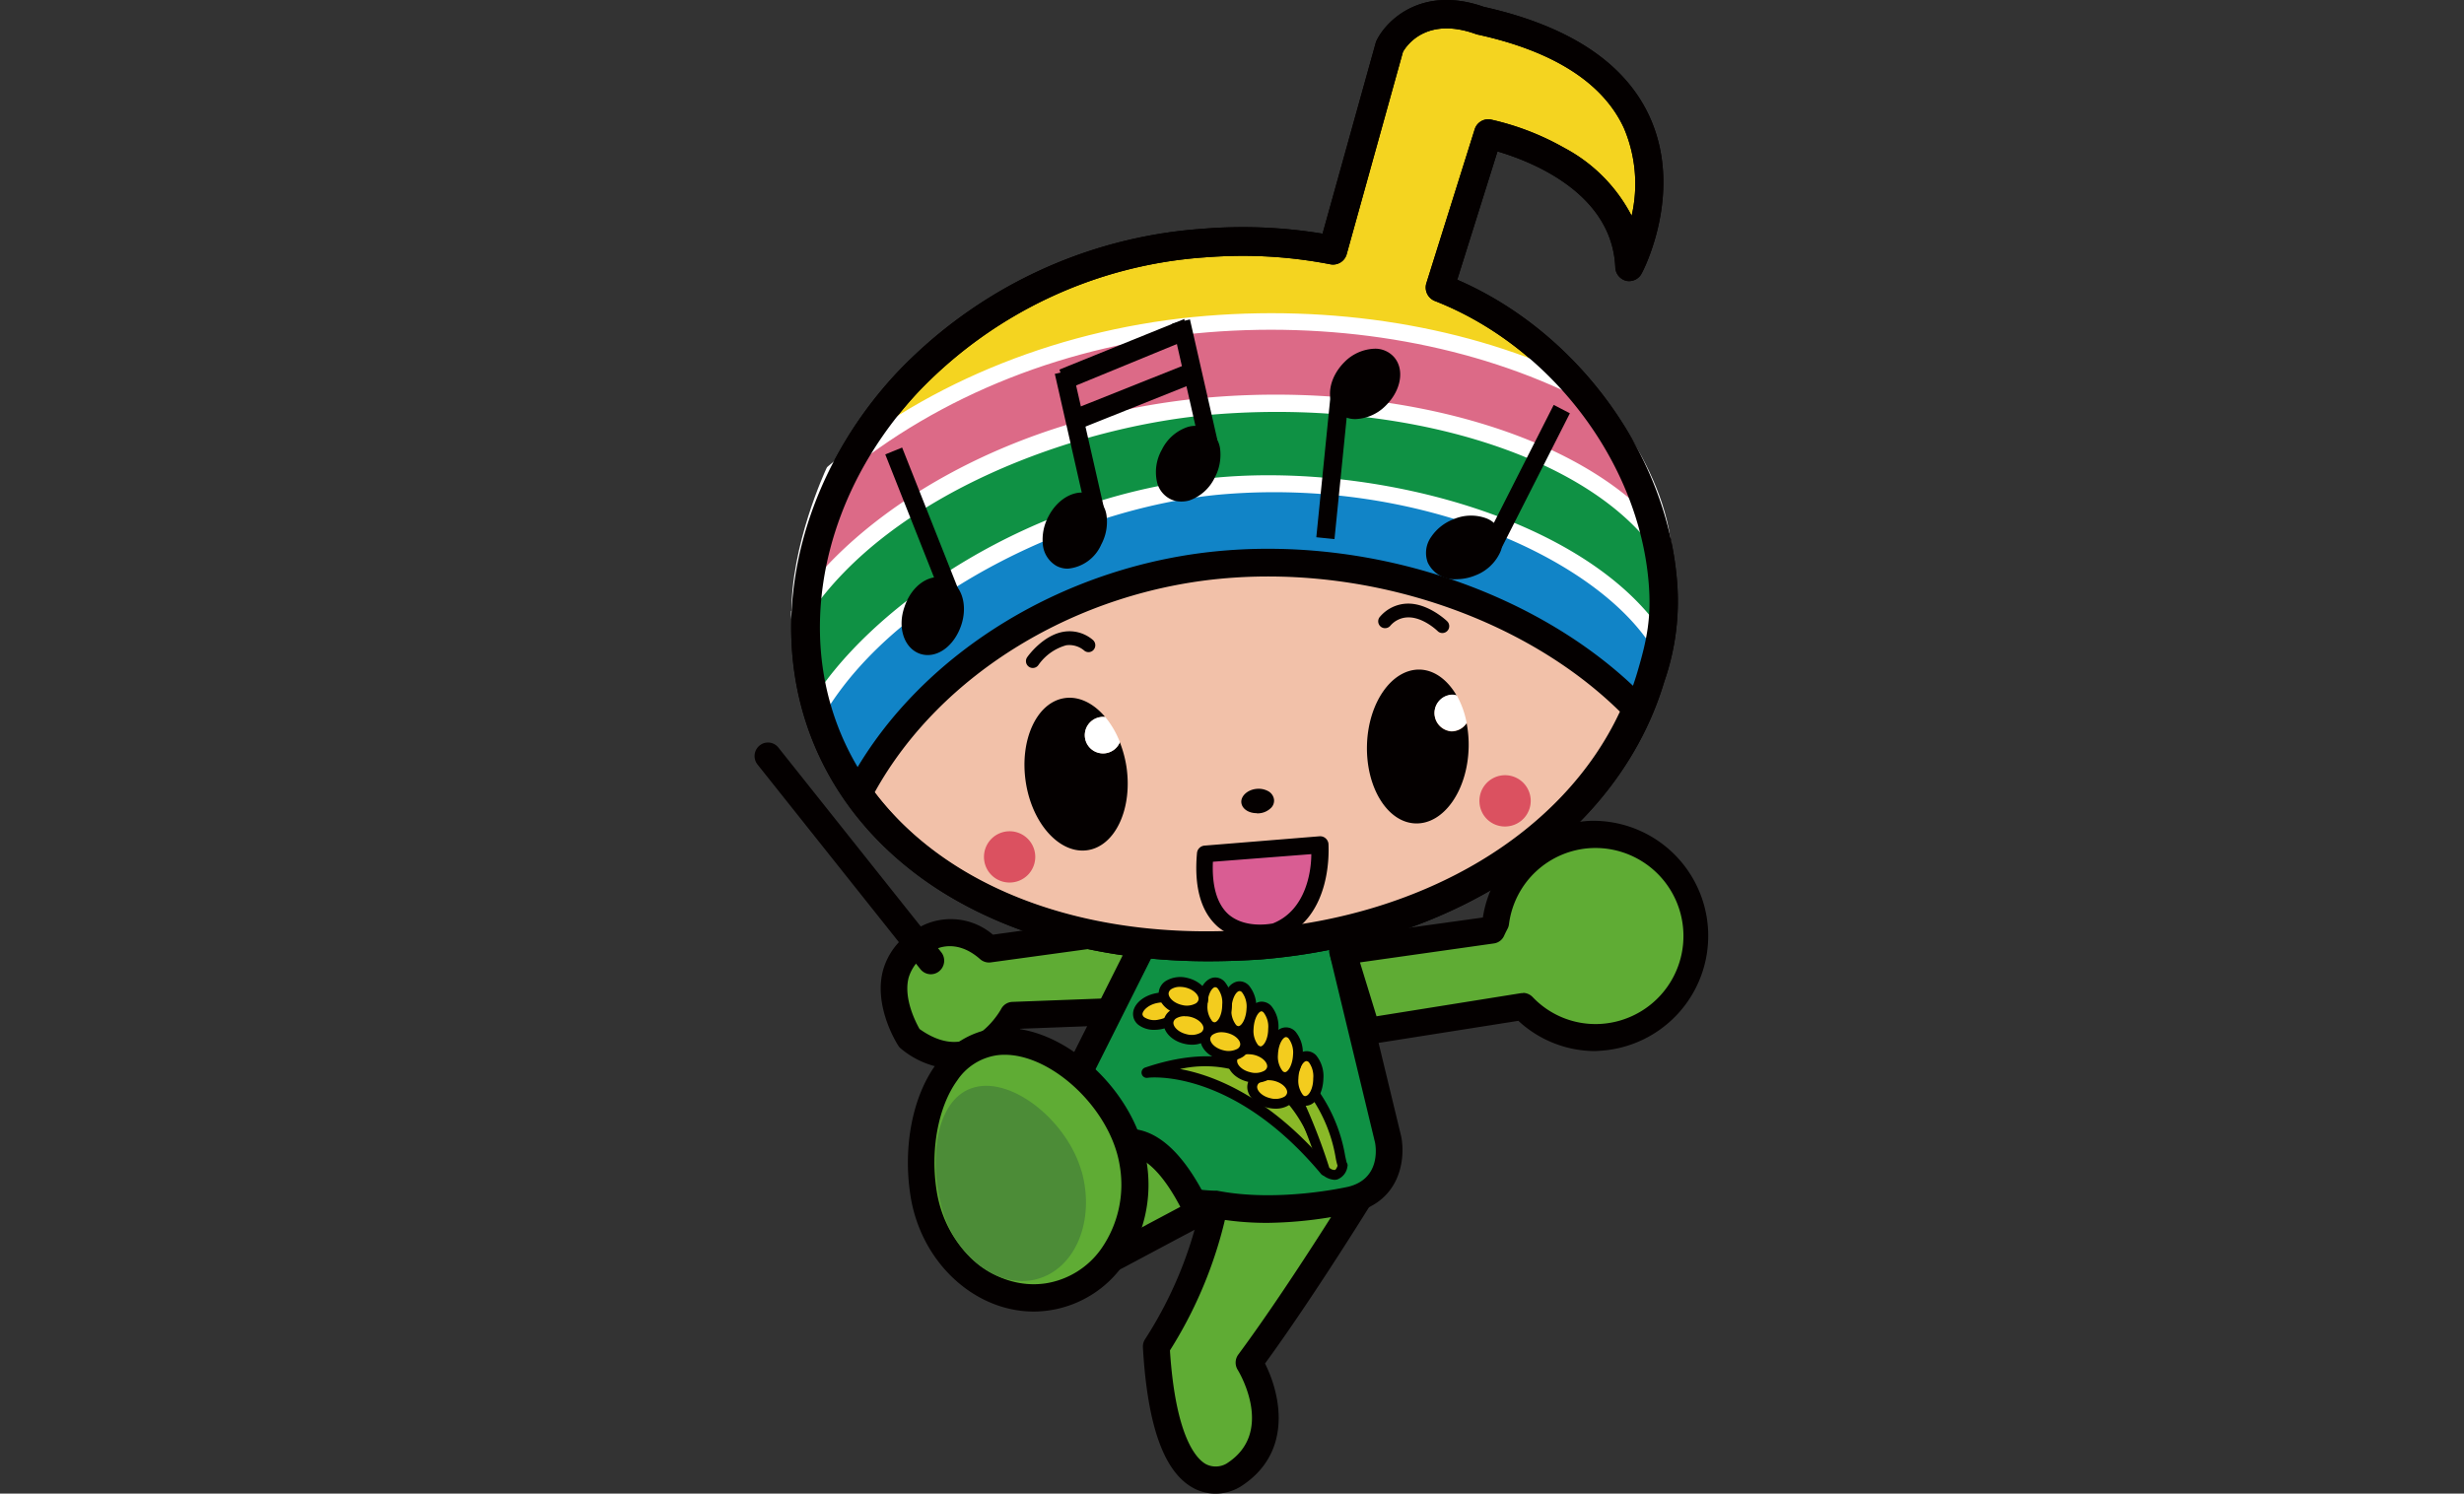 <svg xmlns="http://www.w3.org/2000/svg" viewBox="0 0 320 194"><rect x="0" y="0" width="320" height="194" fill="#333333" stroke="none"/><defs><style>.cls-1{fill:none;}.cls-2{fill:#5fac34;}.cls-3{fill:#040000;}.cls-4{fill:#0f9144;}.cls-5{fill:#8ab928;}.cls-6{fill:#f3cc1e;}.cls-7{fill:#4c8c37;}.cls-8{fill:#f4d420;}.cls-9{fill:#dc6a87;}.cls-10{fill:#fff;}.cls-11{fill:#1184c7;}.cls-12{fill:#f2c1a9;}.cls-13{fill:#db5160;}.cls-14{fill:#d95d93;}</style></defs><title>about_gakuto</title><g id="レイヤー_2" data-name="レイヤー 2"><g id="logo"><rect class="cls-1" width="320" height="194"/><path class="cls-2" d="M148.16,131.27l-16.61.62s-4.89,9.35-13.43,3c0,0-5.74-8.83,2.21-12.94,0,0,3.8-2.49,8.11,1.32l19.69-2.73Z"/><path class="cls-3" d="M123.89,138.85a11.36,11.36,0,0,1-6.8-2.58,1.6,1.6,0,0,1-.42-.44c-.14-.21-3.24-5.05-2-9.77a8.87,8.87,0,0,1,4.79-5.66,8.42,8.42,0,0,1,9.49,1l18.94-2.62a1.7,1.7,0,0,1,1.38.42,1.78,1.78,0,0,1,.6,1.31l0,10.76a1.75,1.75,0,0,1-1.68,1.76l-15.68.59a11.74,11.74,0,0,1-6.7,5A8.65,8.65,0,0,1,123.89,138.85Zm-4.47-5.2c2,1.43,3.92,1.95,5.64,1.55,3.08-.71,4.93-4.1,4.95-4.13a1.72,1.72,0,0,1,1.47-.94l14.93-.56,0-7L128.67,125a1.74,1.74,0,0,1-1.38-.42c-3.28-2.9-6-1.18-6-1.17a.6.6,0,0,1-.15.09A5.54,5.54,0,0,0,118,127C117.32,129.65,118.91,132.75,119.42,133.65Z"/><path class="cls-2" d="M178.91,151.72s-9.15,15.09-16.69,25.28c0,0,5.88,9.62-2.05,14.61,0,0-8.7,5.64-10-16.7a53.87,53.87,0,0,0,8.06-21.08"/><path class="cls-3" d="M157.85,194a6,6,0,0,1-2.74-.66c-3.89-2-6.08-8-6.68-18.32a1.77,1.77,0,0,1,.31-1.12,52.51,52.51,0,0,0,7.75-20.32,1.74,1.74,0,1,1,3.45.5,56,56,0,0,1-8,21.32c.75,11.47,3.53,14.16,4.71,14.79a2.8,2.8,0,0,0,2.6-.07c6.39-4,1.7-11.87,1.49-12.2a1.77,1.77,0,0,1,.09-2c7.4-10,16.5-25,16.59-25.15a1.72,1.72,0,0,1,2.39-.58,1.76,1.76,0,0,1,.58,2.41c-.09.15-8.74,14.4-16.1,24.5,2.1,4.18,3.61,11.68-3.2,16A6.23,6.23,0,0,1,157.85,194Z"/><path class="cls-4" d="M174.45,123.56l5.8,24.44s1.26,6.37-4.83,7.91c0,0-9.33,2.21-17.72.52h.08c-8.54-.31-16.67-4.59-16.67-4.59-5.59-2.93-3-8.84-3-8.84l11.07-22.43"/><path class="cls-3" d="M164.68,158.83a38.18,38.18,0,0,1-7.14-.63c-8.76-.37-16.88-4.53-17.22-4.71-5.6-2.87-4.9-8.43-3.75-11l11.1-22.12a1.73,1.73,0,0,1,2.34-.78,1.76,1.76,0,0,1,.76,2.36L139.71,144a4.68,4.68,0,0,0,2.19,6.33c.08,0,7.78,4,15.73,4.32h.26l.17,0c7.93,1.57,16.88-.48,17-.5,4.17-1,3.66-5,3.52-5.73l-5.79-24a1.74,1.74,0,1,1,3.38-.83l5.8,24c.57,2.81,0,8.38-6.11,9.9A53.71,53.71,0,0,1,164.68,158.83Z"/><path class="cls-5" d="M172.08,152s-3.21-19.53-23.19-12.75c0,0,11.18-1.59,23.19,12.75"/><path class="cls-3" d="M172.08,152.71a.67.67,0,0,1-.52-.24C160,138.64,149.09,139.94,149,140a.69.69,0,0,1-.31-1.33c6.34-2.16,11.71-1.94,16,.63,6.65,4,8.08,12.3,8.13,12.65a.68.68,0,0,1-.38.74A.72.72,0,0,1,172.08,152.71Zm-18.83-13.86c4.08.75,10.5,3.17,17.39,10.51-.95-2.66-2.92-6.62-6.73-8.92A15,15,0,0,0,153.25,138.85Z"/><path class="cls-5" d="M174.38,151.36c-.59-.84-.74-12.13-14-17,0,0,4.35-4.27,11.68,17.69,0,0,1.7,1.67,2.3-.67"/><path class="cls-3" d="M173.28,153.24a2.63,2.63,0,0,1-1.64-.76.72.72,0,0,1-.16-.25c-2.84-8.5-5.19-12.91-6.92-15.19a24.45,24.45,0,0,0-4.38-2.1.68.68,0,0,1-.4-.47.65.65,0,0,1,.18-.59,2.19,2.19,0,0,1,2.09-.43,6.66,6.66,0,0,1,3.37,2.65,20.77,20.77,0,0,1,9.28,14.05c.08.37.17.78.21.88a.57.57,0,0,1,.08.49,2.07,2.07,0,0,1-1.31,1.67A1.41,1.41,0,0,1,173.28,153.24Zm-.65-1.58a1,1,0,0,0,.71.3c.1,0,.25-.19.37-.55a8,8,0,0,1-.24-1,19.7,19.7,0,0,0-6.05-11.23A76.58,76.58,0,0,1,172.63,151.66Z"/><path class="cls-6" d="M153.15,130.86c.11.94-1,1.93-2.5,2.19s-2.78-.28-2.88-1.23,1-1.93,2.51-2.19,2.77.29,2.87,1.23"/><path class="cls-3" d="M149.91,133.76a3.34,3.34,0,0,1-2-.6,1.8,1.8,0,0,1-.75-1.27c-.14-1.29,1.19-2.56,3-2.89a3.78,3.78,0,0,1,2.86.52,1.8,1.8,0,0,1,.75,1.27h0c.14,1.29-1.19,2.56-3,2.89A5,5,0,0,1,149.91,133.76ZM151,130.2a3.52,3.52,0,0,0-.63.06c-1.22.21-2,1-2,1.49a.58.58,0,0,0,.26.39,2.42,2.42,0,0,0,1.89.28c1.2-.21,2-1,2-1.49a.59.59,0,0,0-.26-.39A2.12,2.12,0,0,0,151,130.2Z"/><path class="cls-6" d="M169.54,143c-.88,0-1.57-1.32-1.53-2.92s.8-2.92,1.69-2.92,1.57,1.31,1.53,2.92-.8,2.92-1.69,2.92"/><path class="cls-3" d="M169.55,143.62h0a1.66,1.66,0,0,1-1.22-.56,4.27,4.27,0,0,1-.94-3c.05-2,1.05-3.53,2.32-3.53a1.7,1.7,0,0,1,1.23.56,4.28,4.28,0,0,1,.93,3C171.81,142.1,170.81,143.62,169.55,143.62Zm0-1.27h0c.4,0,1-.89,1-2.29A3.05,3.05,0,0,0,170,138a.46.46,0,0,0-.33-.18c-.4,0-1,.89-1.05,2.29a3.05,3.05,0,0,0,.58,2.09.48.48,0,0,0,.32.18Z"/><path class="cls-6" d="M166.87,139.89c-.89,0-1.58-1.31-1.53-2.92s.79-2.91,1.68-2.91,1.58,1.31,1.54,2.92-.8,2.92-1.69,2.91"/><path class="cls-3" d="M166.87,140.53a1.67,1.67,0,0,1-1.23-.56,4.25,4.25,0,0,1-.93-3c0-2,1-3.53,2.31-3.53h0a1.68,1.68,0,0,1,1.23.56,4.28,4.28,0,0,1,.94,3C169.14,139,168.14,140.53,166.87,140.53Zm.15-5.83c-.4,0-1,.91-1.05,2.29a3,3,0,0,0,.58,2.09.46.46,0,0,0,.32.18h0c.4,0,1-.92,1.06-2.29a3.05,3.05,0,0,0-.58-2.09.5.5,0,0,0-.33-.18Z"/><path class="cls-6" d="M163.7,136.55c-.88,0-1.57-1.31-1.53-2.92s.8-2.91,1.69-2.91,1.58,1.31,1.53,2.92-.8,2.91-1.69,2.91"/><path class="cls-3" d="M163.71,137.18h0a1.72,1.72,0,0,1-1.22-.55,4.29,4.29,0,0,1-.94-3c.06-2,1.05-3.53,2.32-3.53h0a1.72,1.72,0,0,1,1.23.56,4.26,4.26,0,0,1,.93,3C166,135.67,165,137.18,163.71,137.18Zm.15-5.83c-.41,0-1,.9-1.06,2.3a3,3,0,0,0,.59,2.09.46.46,0,0,0,.31.17h0c.4,0,1-.91,1-2.29a3,3,0,0,0-.58-2.09.46.46,0,0,0-.32-.18Z"/><path class="cls-6" d="M160.83,133.91c-.89,0-1.58-1.31-1.53-2.92s.8-2.91,1.69-2.91,1.57,1.31,1.53,2.92-.8,2.92-1.69,2.91"/><path class="cls-3" d="M160.83,134.55a1.76,1.76,0,0,1-1.23-.56,4.23,4.23,0,0,1-.93-3c.05-2,1.05-3.53,2.32-3.53h0a1.66,1.66,0,0,1,1.22.56,4.28,4.28,0,0,1,.94,3C163.1,133,162.08,134.55,160.83,134.55Zm.16-5.83c-.41,0-1,.89-1.06,2.29a3,3,0,0,0,.58,2.09.46.46,0,0,0,.32.18h0c.4,0,1-.92,1.06-2.29a3.05,3.05,0,0,0-.58-2.09.46.46,0,0,0-.32-.18Z"/><path class="cls-6" d="M157.67,133.42c-.89,0-1.57-1.31-1.53-2.93s.8-2.91,1.69-2.9,1.57,1.3,1.53,2.92-.8,2.91-1.69,2.91"/><path class="cls-3" d="M157.68,134.05h0a1.66,1.66,0,0,1-1.22-.56,4.27,4.27,0,0,1-.94-3c.05-2,1.05-3.53,2.31-3.53h0a1.66,1.66,0,0,1,1.22.56,4.27,4.27,0,0,1,.94,3C159.94,132.54,158.94,134.05,157.68,134.05Zm.14-5.83c-.39,0-1,.91-1,2.29a3,3,0,0,0,.58,2.09.46.46,0,0,0,.33.18c.4,0,1-.89,1-2.29a3,3,0,0,0-.58-2.09.46.46,0,0,0-.32-.18Z"/><path class="cls-6" d="M167.77,142.11c-.21,1-1.52,1.48-2.93,1.16s-2.39-1.39-2.18-2.36,1.52-1.48,2.93-1.15,2.39,1.38,2.18,2.35"/><path class="cls-3" d="M165.68,144a4.75,4.75,0,0,1-1-.11c-1.77-.42-2.94-1.78-2.65-3.11a2,2,0,0,1,.92-1.28,3.66,3.66,0,0,1,2.76-.36c1.77.42,2.94,1.78,2.66,3.1h0a2,2,0,0,1-.92,1.27A3.28,3.28,0,0,1,165.68,144Zm-.94-3.7a2,2,0,0,0-1.09.27.74.74,0,0,0-.37.48c-.12.54.56,1.33,1.7,1.59a2.45,2.45,0,0,0,1.81-.19.77.77,0,0,0,.36-.47h0c.12-.54-.56-1.33-1.71-1.6A3.34,3.34,0,0,0,164.74,140.3Zm3,1.81h0Z"/><path class="cls-6" d="M165.17,138.74c-.2,1-1.51,1.49-2.92,1.15s-2.39-1.38-2.19-2.35,1.52-1.48,2.93-1.15,2.39,1.38,2.18,2.35"/><path class="cls-3" d="M163.08,140.63a4.17,4.17,0,0,1-1-.12c-1.77-.41-2.94-1.77-2.65-3.1a2,2,0,0,1,.92-1.28,3.66,3.66,0,0,1,2.76-.36c1.77.41,2.94,1.78,2.66,3.1h0a2,2,0,0,1-.93,1.29A3.3,3.3,0,0,1,163.08,140.63Zm-.94-3.7a2,2,0,0,0-1.09.27.74.74,0,0,0-.37.48c-.12.54.56,1.33,1.71,1.59a2.43,2.43,0,0,0,1.8-.19.79.79,0,0,0,.37-.47c.11-.54-.56-1.33-1.71-1.6A3.51,3.51,0,0,0,162.14,136.93Zm3,1.81h0Z"/><path class="cls-6" d="M161.68,135.89c-.2,1-1.51,1.48-2.93,1.15s-2.39-1.38-2.18-2.35,1.52-1.48,2.93-1.15,2.39,1.38,2.18,2.35"/><path class="cls-3" d="M159.59,137.78a4.17,4.17,0,0,1-1-.12c-1.77-.41-2.94-1.78-2.65-3.1a2,2,0,0,1,.92-1.29,3.66,3.66,0,0,1,2.76-.35c1.77.41,2.94,1.77,2.66,3.1a2,2,0,0,1-.92,1.28A3.37,3.37,0,0,1,159.59,137.78Zm-.94-3.71a2.05,2.05,0,0,0-1.09.28.75.75,0,0,0-.37.47c-.12.54.56,1.33,1.71,1.6a2.48,2.48,0,0,0,1.8-.19.73.73,0,0,0,.36-.48h0c.11-.54-.56-1.32-1.71-1.59A2.94,2.94,0,0,0,158.65,134.07Z"/><path class="cls-6" d="M156.9,133.8c-.21,1-1.52,1.48-2.93,1.15s-2.39-1.38-2.18-2.35,1.51-1.48,2.93-1.15,2.39,1.38,2.18,2.35"/><path class="cls-3" d="M154.81,135.69a4.17,4.17,0,0,1-1-.12c-1.77-.41-2.94-1.77-2.66-3.1a2,2,0,0,1,.93-1.28,3.61,3.61,0,0,1,2.76-.36c1.77.41,2.94,1.78,2.66,3.1h0a2,2,0,0,1-.93,1.28A3.25,3.25,0,0,1,154.81,135.69Zm-.93-3.7a2.12,2.12,0,0,0-1.11.27.78.78,0,0,0-.37.48c-.11.54.56,1.32,1.71,1.59a2.43,2.43,0,0,0,1.8-.19.74.74,0,0,0,.37-.48c.12-.53-.56-1.32-1.7-1.59A2.89,2.89,0,0,0,153.88,132Zm3,1.81h0Z"/><path class="cls-6" d="M156.27,130c-.21,1-1.52,1.49-2.93,1.16s-2.39-1.38-2.18-2.35,1.52-1.48,2.93-1.16,2.38,1.39,2.18,2.35"/><path class="cls-3" d="M154.18,131.88a4.15,4.15,0,0,1-1-.11c-1.77-.42-2.94-1.78-2.66-3.11a2,2,0,0,1,.92-1.27,3.68,3.68,0,0,1,2.77-.37c1.77.42,2.94,1.78,2.66,3.11h0a2,2,0,0,1-.93,1.28A3.3,3.3,0,0,1,154.18,131.88Zm-.94-3.7a2.09,2.09,0,0,0-1.1.28.77.77,0,0,0-.36.47c-.12.54.56,1.33,1.71,1.6a2.44,2.44,0,0,0,1.8-.2.77.77,0,0,0,.36-.47h0c.12-.54-.56-1.33-1.71-1.6A3.34,3.34,0,0,0,153.24,128.18Z"/><path class="cls-2" d="M139.89,153.23s7.39-13.4,15.71,4.27l-13.94,7.42Z"/><path class="cls-3" d="M141.66,166.67a1.72,1.72,0,0,1-1.72-1.49l-1.77-11.68a1.88,1.88,0,0,1,.2-1.12c.14-.24,3.24-5.77,8.16-5.77h.21c3.82.12,7.33,3.53,10.43,10.13a1.75,1.75,0,0,1-.76,2.31l-13.94,7.42A1.65,1.65,0,0,1,141.66,166.67Zm.05-13.06,1.3,8.61,10.28-5.47c-2.22-4.23-4.56-6.56-6.66-6.63h-.1C144.28,150.12,142.41,152.56,141.71,153.61Z"/><path class="cls-2" d="M147.13,151.09c1.37,8.49-3.59,16.26-11.1,17.37s-14.71-4.89-16.09-13.38,1.67-18.61,9.18-19.71,16.63,7.22,18,15.72"/><path class="cls-3" d="M134.25,170.35c-7.66,0-14.62-6.33-16-15-1-6.32.23-12.86,3.28-17.06a11,11,0,0,1,7.36-4.67c8.29-1.22,18.39,7.44,20,17.17h0a18.13,18.13,0,0,1-3,13.48,14.35,14.35,0,0,1-9.56,5.92A13.87,13.87,0,0,1,134.25,170.35ZM130.49,137a7,7,0,0,0-1.12.08,7.51,7.51,0,0,0-5.06,3.26c-2.48,3.42-3.52,9.08-2.65,14.43,1.22,7.54,7.55,12.88,14.12,11.92a10.89,10.89,0,0,0,7.25-4.51,14.56,14.56,0,0,0,2.38-10.84C144.23,144.08,136.7,137,130.49,137Z"/><path class="cls-7" d="M140.48,152.15c1.78,6.43-.84,12.68-5.86,14s-10.54-2.87-12.32-9.3-.71-14.35,4.31-15.64,12.09,4.55,13.87,11"/><path class="cls-3" d="M120.89,126.54a1.74,1.74,0,0,1-1.36-.66L98.38,99.3a1.77,1.77,0,0,1,.27-2.47,1.72,1.72,0,0,1,2.44.27l21.15,26.58a1.77,1.77,0,0,1-.27,2.47A1.71,1.71,0,0,1,120.89,126.54Z"/><path class="cls-2" d="M206.66,108.39a13.12,13.12,0,0,0-12.41,11.43c-.32.6-.49,1-.49,1l-19.41,2.71,3.2,10.41,20.24-3.2a12.93,12.93,0,0,0,9.94,4,13.19,13.19,0,0,0-1.07-26.36"/><path class="cls-3" d="M207.19,136.52a14.71,14.71,0,0,1-10-3.93l-19.38,3.06a1.73,1.73,0,0,1-1.93-1.21L172.69,124a1.81,1.81,0,0,1,.19-1.47,1.77,1.77,0,0,1,1.23-.79l18.47-2.57a14.82,14.82,0,0,1,14-12.56h0a14.95,14.95,0,0,1,1.21,29.87Zm-9.4-7.56a1.75,1.75,0,0,1,1.25.54,11.26,11.26,0,0,0,8.62,3.5,11.43,11.43,0,0,0-.93-22.85h0a11.34,11.34,0,0,0-10.76,9.9,1.63,1.63,0,0,1-.2.61c-.25.48-.39.79-.41.83a1.7,1.7,0,0,1-1.36,1.05L176.62,125l2.15,7,18.75-3A1.24,1.24,0,0,1,197.79,129Z"/><path class="cls-8" d="M214.38,87.92A29.9,29.9,0,0,0,216,75.65c-1.34-16.89-13.61-32.32-29-38.3l6.27-20s17.81,3.51,18.38,17.22c0,0,12.95-24.73-19.41-31.92-8.59-3.08-11.76,3.39-11.76,3.39l-7.35,26.4a62.15,62.15,0,0,0-16.81-.91c-31.93,2.58-53.53,28.16-51.56,53.06s26.85,40.67,58.78,38.09c25.81-2.08,45.34-16.29,50.84-34.8"/><path class="cls-3" d="M156.88,124.85c-13.29,0-25.51-3.22-35-9.3-11.25-7.25-18-18.17-19-30.77s3.94-26,13.56-36.33a60.52,60.52,0,0,1,39.69-18.73,63.69,63.69,0,0,1,15.63.63l6.9-24.77a1.75,1.75,0,0,1,.12-.32c1.34-2.74,6-7.16,13.93-4.37,11.08,2.48,18.31,7.27,21.51,14.24,4.47,9.74-.75,19.92-1,20.35a1.84,1.84,0,0,1-2,1,1.88,1.88,0,0,1-1.44-1.74c-.41-9.8-11.18-13.86-15.3-15.07l-5.23,16.66C204.86,43.08,216.49,59,217.8,75.5a31.75,31.75,0,0,1-1.65,13c-5.9,19.84-26.5,34-52.46,36.12Q160.24,124.85,156.88,124.85Zm4.55-91.62c-1.65,0-3.3.07-5,.2A56.85,56.85,0,0,0,119.17,51c-8.91,9.58-13.49,21.78-12.57,33.47.91,11.41,7.05,21.33,17.31,27.93s24.39,9.67,39.48,8.45c24.44-2,43.76-15.11,49.23-33.47h0c1.29-4.34,1.85-7.18,1.5-11.59C212.87,60.08,201.45,45,186.34,39.09a1.88,1.88,0,0,1-1.1-2.3l6.28-20a1.84,1.84,0,0,1,2.11-1.26,34.59,34.59,0,0,1,9.53,3.68,20.79,20.79,0,0,1,8.74,8.82,18.5,18.5,0,0,0-1-11.39c-2.7-5.86-9.12-10-19.05-12.16l-.22-.07c-6.42-2.3-9,1.56-9.43,2.34L174.9,33a1.84,1.84,0,0,1-2.12,1.33A59.64,59.64,0,0,0,161.43,33.23Z"/><path class="cls-9" d="M216,75.65C217.53,63.38,206.08,51,206.08,51c-12.82-6.57-29.9-10.49-49.28-8.93-20.16,1.63-36.88,9.47-48.52,19.26,0,0-4.49,9.61-4.41,18.32"/><path class="cls-10" d="M102.79,79.7c-.09-8.86,4.33-18.4,4.51-18.8l.11-.22.18-.16c13.17-11.08,30.62-18,49.12-19.5,17.94-1.45,35.65,1.76,49.86,9l.17.09.13.14c.48.52,11.78,12.86,10.16,25.5l-2.15-.28c1.4-10.93-8.25-22.22-9.47-23.59-13.83-7-31.06-10.13-48.53-8.72-18,1.46-34.9,8.15-47.71,18.85-.65,1.45-4.29,10-4.21,17.63Z"/><path class="cls-4" d="M209.57,94.46c9.57-11.83,6-23.95,6-23.95-8.77-11.77-31.6-19.93-58-17.8-24.61,2-45.37,14.11-53.77,27,0,0,.7,10.87,4.88,19.38"/><path class="cls-10" d="M107.74,99.57c-4.23-8.61-5-19.35-5-19.81l0-.38.21-.32c7.92-12.12,27.87-25.32,54.62-27.48,25.17-2,49.42,5.47,58.94,18.25l.12.16.06.2c.15.52,3.61,12.84-6.23,25l-1.75-1.44A27.09,27.09,0,0,0,214.55,71c-9.17-12.08-32.49-19.14-56.83-17.17C139.73,55.3,115.65,64.1,105,80c.17,2,1.13,11.25,4.73,18.57Z"/><path class="cls-11" d="M114.23,107.47c-3.73-2.8-8.31-15-8.31-15,7.8-13.31,29.57-27.49,53-29.38,25-2,48.66,8.07,56.46,20.25A28.4,28.4,0,0,1,210.26,97"/><path class="cls-10" d="M113.57,108.37c-3.88-2.91-8.2-14.24-8.68-15.52l-.19-.5.27-.47c7.62-13,29.08-27.92,53.84-29.92,20.64-1.66,47.79,5.64,57.48,20.75l.2.31,0,.36a29.51,29.51,0,0,1-5.31,14.32l-1.79-1.31a27.91,27.91,0,0,0,4.86-12.78c-7.47-11.2-30-21.46-55.25-19.42-18,1.45-42.17,12.44-51.83,28.37,1.41,3.65,5,12,7.74,14Z"/><path class="cls-12" d="M111.2,102.61c9.68,14,29.14,21.74,52.32,19.86,23.79-1.91,41.95-14,49-30.44C200.09,79.19,179,71.71,159.27,73.3c-21.08,1.7-39.49,13.75-47.81,29.85"/><path class="cls-3" d="M156.71,124.54c-20,0-36.85-7.2-46.26-19.92a1.79,1.79,0,0,1-.69-1v0a1.79,1.79,0,0,1,.43-2.49,2.25,2.25,0,0,1,.46-.24c9.11-16.26,28-27.74,48.49-29.39,20.29-1.64,41.74,5.92,54.65,19.26a1.8,1.8,0,0,1,.36,2c-7.53,17.53-26.87,29.61-50.48,31.51Q160.14,124.55,156.71,124.54ZM113.6,102.9c9.83,12.9,28.27,19.53,49.78,17.79,21.79-1.76,39.67-12.54,47-28.26-12.28-12.08-32.13-18.87-51-17.34C139.93,76.66,122.1,87.52,113.6,102.9Z"/><path class="cls-3" d="M179.16,51.83c1.58-1.52,2-3.63,1-4.72s-3.14-.74-4.71.77-2,3.63-1,4.72,3.14.74,4.71-.77"/><path class="cls-3" d="M176.07,54.43a3.32,3.32,0,0,1-2.47-1c-1.5-1.59-1-4.4,1-6.4a5.77,5.77,0,0,1,4-1.74,3.26,3.26,0,0,1,2.36,1c1.5,1.58,1.05,4.39-1,6.4h0A5.82,5.82,0,0,1,176.07,54.43Zm2.47-6.76a3.55,3.55,0,0,0-2.28,1.08c-1.14,1.1-1.45,2.5-.95,3s1.9.29,3-.81h0c1.15-1.1,1.45-2.51,1-3a1,1,0,0,0-.71-.26Z"/><line class="cls-3" x1="174.09" y1="50.37" x2="172.13" y2="69.9"/><polygon class="cls-3" points="173.31 70.02 170.95 69.78 172.91 50.25 175.27 50.49 173.31 70.02"/><path class="cls-3" d="M189.13,68.58c-2,.83-3.19,2.63-2.62,4s2.65,1.84,4.67,1,3.18-2.63,2.62-4-2.66-1.84-4.67-1"/><path class="cls-3" d="M189.15,75.23a3.81,3.81,0,0,1-3.73-2.17,3.58,3.58,0,0,1,.45-3.33,6.1,6.1,0,0,1,2.81-2.25,5.74,5.74,0,0,1,4.37-.15,3.26,3.26,0,0,1,1.78,4.4,5.81,5.81,0,0,1-3.21,3A6.58,6.58,0,0,1,189.15,75.23Zm2-5.88a4.38,4.38,0,0,0-1.57.33A3.91,3.91,0,0,0,187.84,71a1.33,1.33,0,0,0-.24,1.11c.27.67,1.67,1,3.13.36a3.55,3.55,0,0,0,1.92-1.7,1.06,1.06,0,0,0,0-.77,1,1,0,0,0-.57-.51A2.48,2.48,0,0,0,191.15,69.35Z"/><line class="cls-3" x1="193.97" y1="70.6" x2="202.83" y2="53.14"/><polygon class="cls-3" points="195.02 71.15 192.92 70.06 201.78 52.59 203.88 53.68 195.02 71.15"/><path class="cls-3" d="M118.59,79.15c-.7,2.08-.12,4.16,1.29,4.64S123,83,123.7,80.9s.12-4.16-1.29-4.64-3.12.81-3.82,2.89"/><path class="cls-3" d="M120.49,85.08a3.11,3.11,0,0,1-1-.16c-2.06-.71-3-3.41-2-6.16h0c.93-2.74,3.27-4.34,5.32-3.63s2.95,3.41,2,6.15C124,83.59,122.26,85.08,120.49,85.08Zm-.78-5.55c-.5,1.51-.13,2.9.55,3.13s1.81-.64,2.32-2.15.13-2.89-.55-3.12-1.81.63-2.32,2.14Z"/><line class="cls-3" x1="123.29" y1="76.79" x2="116.06" y2="58.58"/><polygon class="cls-3" points="122.19 77.24 114.97 59.02 117.16 58.13 124.38 76.35 122.19 77.24"/><path class="cls-3" d="M137.19,67.67c-1,2-.74,4.09.58,4.78s3.2-.33,4.2-2.28.75-4.09-.58-4.78-3.2.33-4.2,2.28"/><path class="cls-3" d="M138.68,73.86a3.11,3.11,0,0,1-1.46-.35,3.58,3.58,0,0,1-1.79-2.83,6.36,6.36,0,0,1,.71-3.56c1.32-2.58,3.87-3.8,5.8-2.79a3.58,3.58,0,0,1,1.79,2.83,6.2,6.2,0,0,1-.71,3.56A5.25,5.25,0,0,1,138.68,73.86Zm1.81-7.5a3.06,3.06,0,0,0-2.25,1.85h0a3.9,3.9,0,0,0-.46,2.17,1.35,1.35,0,0,0,.53,1c.63.33,1.89-.35,2.62-1.77a3.89,3.89,0,0,0,.45-2.17,1.34,1.34,0,0,0-.53-1A.74.74,0,0,0,140.49,66.36Z"/><line class="cls-3" x1="142.17" y1="66.05" x2="138.14" y2="48.29"/><polygon class="cls-3" points="141.02 66.32 136.99 48.56 139.29 48.03 143.33 65.78 141.02 66.32"/><path class="cls-3" d="M151.93,58.93c-1,1.93-.79,4.08.52,4.79s3.21-.29,4.24-2.23.79-4.08-.52-4.79-3.22.29-4.24,2.23"/><path class="cls-3" d="M153.38,65.14a3.12,3.12,0,0,1-1.48-.37,3.33,3.33,0,0,1-1.6-2,5.89,5.89,0,0,1,.59-4.36,5.78,5.78,0,0,1,3.26-2.92,3.25,3.25,0,0,1,2.57.2,3.54,3.54,0,0,1,1.76,2.85,6.29,6.29,0,0,1-.75,3.55A5.77,5.77,0,0,1,154.46,65,3.79,3.79,0,0,1,153.38,65.14Zm1.85-7.47a1.52,1.52,0,0,0-.39.06A3.53,3.53,0,0,0,153,59.49h0a3.53,3.53,0,0,0-.41,2.54,1,1,0,0,0,.44.63,1,1,0,0,0,.76,0,3.58,3.58,0,0,0,1.88-1.77,4,4,0,0,0,.48-2.16,1.36,1.36,0,0,0-.52-1A.84.84,0,0,0,155.23,57.67Z"/><line class="cls-3" x1="156.94" y1="57.37" x2="153.39" y2="41.76"/><polygon class="cls-3" points="155.78 57.64 152.24 42.03 154.54 41.49 158.09 57.1 155.78 57.64"/><polygon class="cls-3" points="154.07 44.18 153.81 41.43 137.59 48 138.48 50.59 154.07 44.18"/><polygon class="cls-3" points="155.07 49.77 154.45 47.17 139.16 53.27 139.81 55.87 155.07 49.77"/><path class="cls-3" d="M163.41,105c.85-.07,1.51-.57,1.46-1.12s-.77-.93-1.62-.87-1.51.57-1.47,1.12.77.94,1.63.87"/><path class="cls-3" d="M163.21,105.62c-1.08,0-1.94-.59-2-1.41s.81-1.65,2-1.75a2.57,2.57,0,0,1,1.43.27,1.46,1.46,0,0,1,.82,1.14,1.34,1.34,0,0,1-.33,1,2.46,2.46,0,0,1-1.67.77h-.24Zm.23-2h-.14c-.61.05-1,.36-.94.48s.37.39,1,.33h0a1.29,1.29,0,0,0,.87-.36.22.22,0,0,0,.06-.12s-.07-.13-.2-.2A1.42,1.42,0,0,0,163.44,103.62Z"/><path class="cls-3" d="M187.32,82.22a.85.85,0,0,1-.61-.25s-1.89-1.86-3.91-1.78a3.09,3.09,0,0,0-2.27,1.12.89.89,0,1,1-1.3-1.22,4.83,4.83,0,0,1,3.53-1.69c2.7-.07,5.08,2.19,5.18,2.29a.89.89,0,0,1-.62,1.53Z"/><path class="cls-3" d="M134.13,86.76a.86.86,0,0,1-.51-.16.89.89,0,0,1-.21-1.25c.08-.12,2.06-2.9,4.81-3.31a4.67,4.67,0,0,1,3.69,1.06.91.91,0,0,1,.15,1.26.87.87,0,0,1-1.24.15,3,3,0,0,0-2.35-.7,6.55,6.55,0,0,0-3.62,2.58A.88.88,0,0,1,134.13,86.76Z"/><path class="cls-3" d="M143.66,97.82a2.37,2.37,0,1,1-.13-4.69c-1.5-1.78-3.4-2.75-5.31-2.45-3.6.57-5.83,5.46-5,10.91s4.46,9.4,8.06,8.83,5.84-5.46,5-10.91a14.94,14.94,0,0,0-.85-3.11,2.35,2.35,0,0,1-1.78,1.42"/><path class="cls-10" d="M142.93,93.14a2.37,2.37,0,1,0,2.51,3.26,11.81,11.81,0,0,0-1.9-3.27,2.5,2.5,0,0,0-.61,0"/><path class="cls-3" d="M188.46,95a2.37,2.37,0,0,1,.14-4.73,1.92,1.92,0,0,1,.59.1c-1.15-2-2.85-3.34-4.78-3.4-3.64-.1-6.73,4.29-6.88,9.8s2.67,10.08,6.32,10.18,6.73-4.28,6.88-9.8a14.7,14.7,0,0,0-.26-3.22,2.33,2.33,0,0,1-2,1.07"/><path class="cls-10" d="M188.6,90.22a2.37,2.37,0,0,0-.13,4.73,2.32,2.32,0,0,0,2-1.07,11.81,11.81,0,0,0-1.28-3.56,2,2,0,0,0-.59-.1"/><path class="cls-13" d="M131.35,114.62a3.33,3.33,0,1,0-3.55-3.05,3.32,3.32,0,0,0,3.55,3.05"/><path class="cls-13" d="M195.69,107.34a3.33,3.33,0,1,0-3.54-3,3.3,3.3,0,0,0,3.54,3"/><path class="cls-3" d="M156.88,124.85c-13.29,0-25.51-3.22-35-9.3-11.25-7.25-18-18.17-19-30.77s3.94-26,13.56-36.33a60.52,60.52,0,0,1,39.69-18.73,63.69,63.69,0,0,1,15.63.63l6.9-24.77a1.75,1.75,0,0,1,.12-.32c1.34-2.74,6-7.16,13.93-4.37,11.08,2.48,18.31,7.27,21.51,14.24,4.47,9.74-.75,19.92-1,20.35a1.84,1.84,0,0,1-2,1,1.88,1.88,0,0,1-1.44-1.74c-.41-9.8-11.18-13.86-15.3-15.07l-5.23,16.66C204.86,43.08,216.49,59,217.8,75.5a31.75,31.75,0,0,1-1.65,13c-5.9,19.84-26.5,34-52.46,36.12Q160.24,124.85,156.88,124.85Zm4.55-91.62c-1.65,0-3.3.07-5,.2A56.85,56.85,0,0,0,119.17,51c-8.91,9.58-13.49,21.78-12.57,33.47.91,11.41,7.05,21.33,17.31,27.93s24.39,9.67,39.48,8.45c24.44-2,43.76-15.11,49.23-33.47h0c1.29-4.34,1.85-7.18,1.5-11.59C212.87,60.08,201.45,45,186.34,39.09a1.88,1.88,0,0,1-1.1-2.3l6.28-20a1.84,1.84,0,0,1,2.11-1.26,34.59,34.59,0,0,1,9.53,3.68,20.79,20.79,0,0,1,8.74,8.82,18.5,18.5,0,0,0-1-11.39c-2.7-5.86-9.12-10-19.05-12.16l-.22-.07c-6.42-2.3-9,1.56-9.43,2.34L174.9,33a1.84,1.84,0,0,1-2.12,1.33A59.64,59.64,0,0,0,161.43,33.23Z"/><path class="cls-14" d="M156.51,110.93l14.93-1.21s.69,8.78-5.79,11.26c0,0-10.23,2.46-9.14-10"/><path class="cls-3" d="M163.69,122.26a8.34,8.34,0,0,1-5.51-1.87c-2.2-1.92-3.12-5.14-2.73-9.56a1.07,1.07,0,0,1,1-1l14.92-1.21a1.06,1.06,0,0,1,.78.26,1.09,1.09,0,0,1,.38.73c0,.4.67,9.62-6.48,12.36l-.13,0A10,10,0,0,1,163.69,122.26Zm-6.17-10.33c-.14,3.2.55,5.49,2,6.81,2.11,1.85,5.29,1.29,5.78,1.2,4.32-1.71,5-6.8,5-9Z"/></g></g></svg>